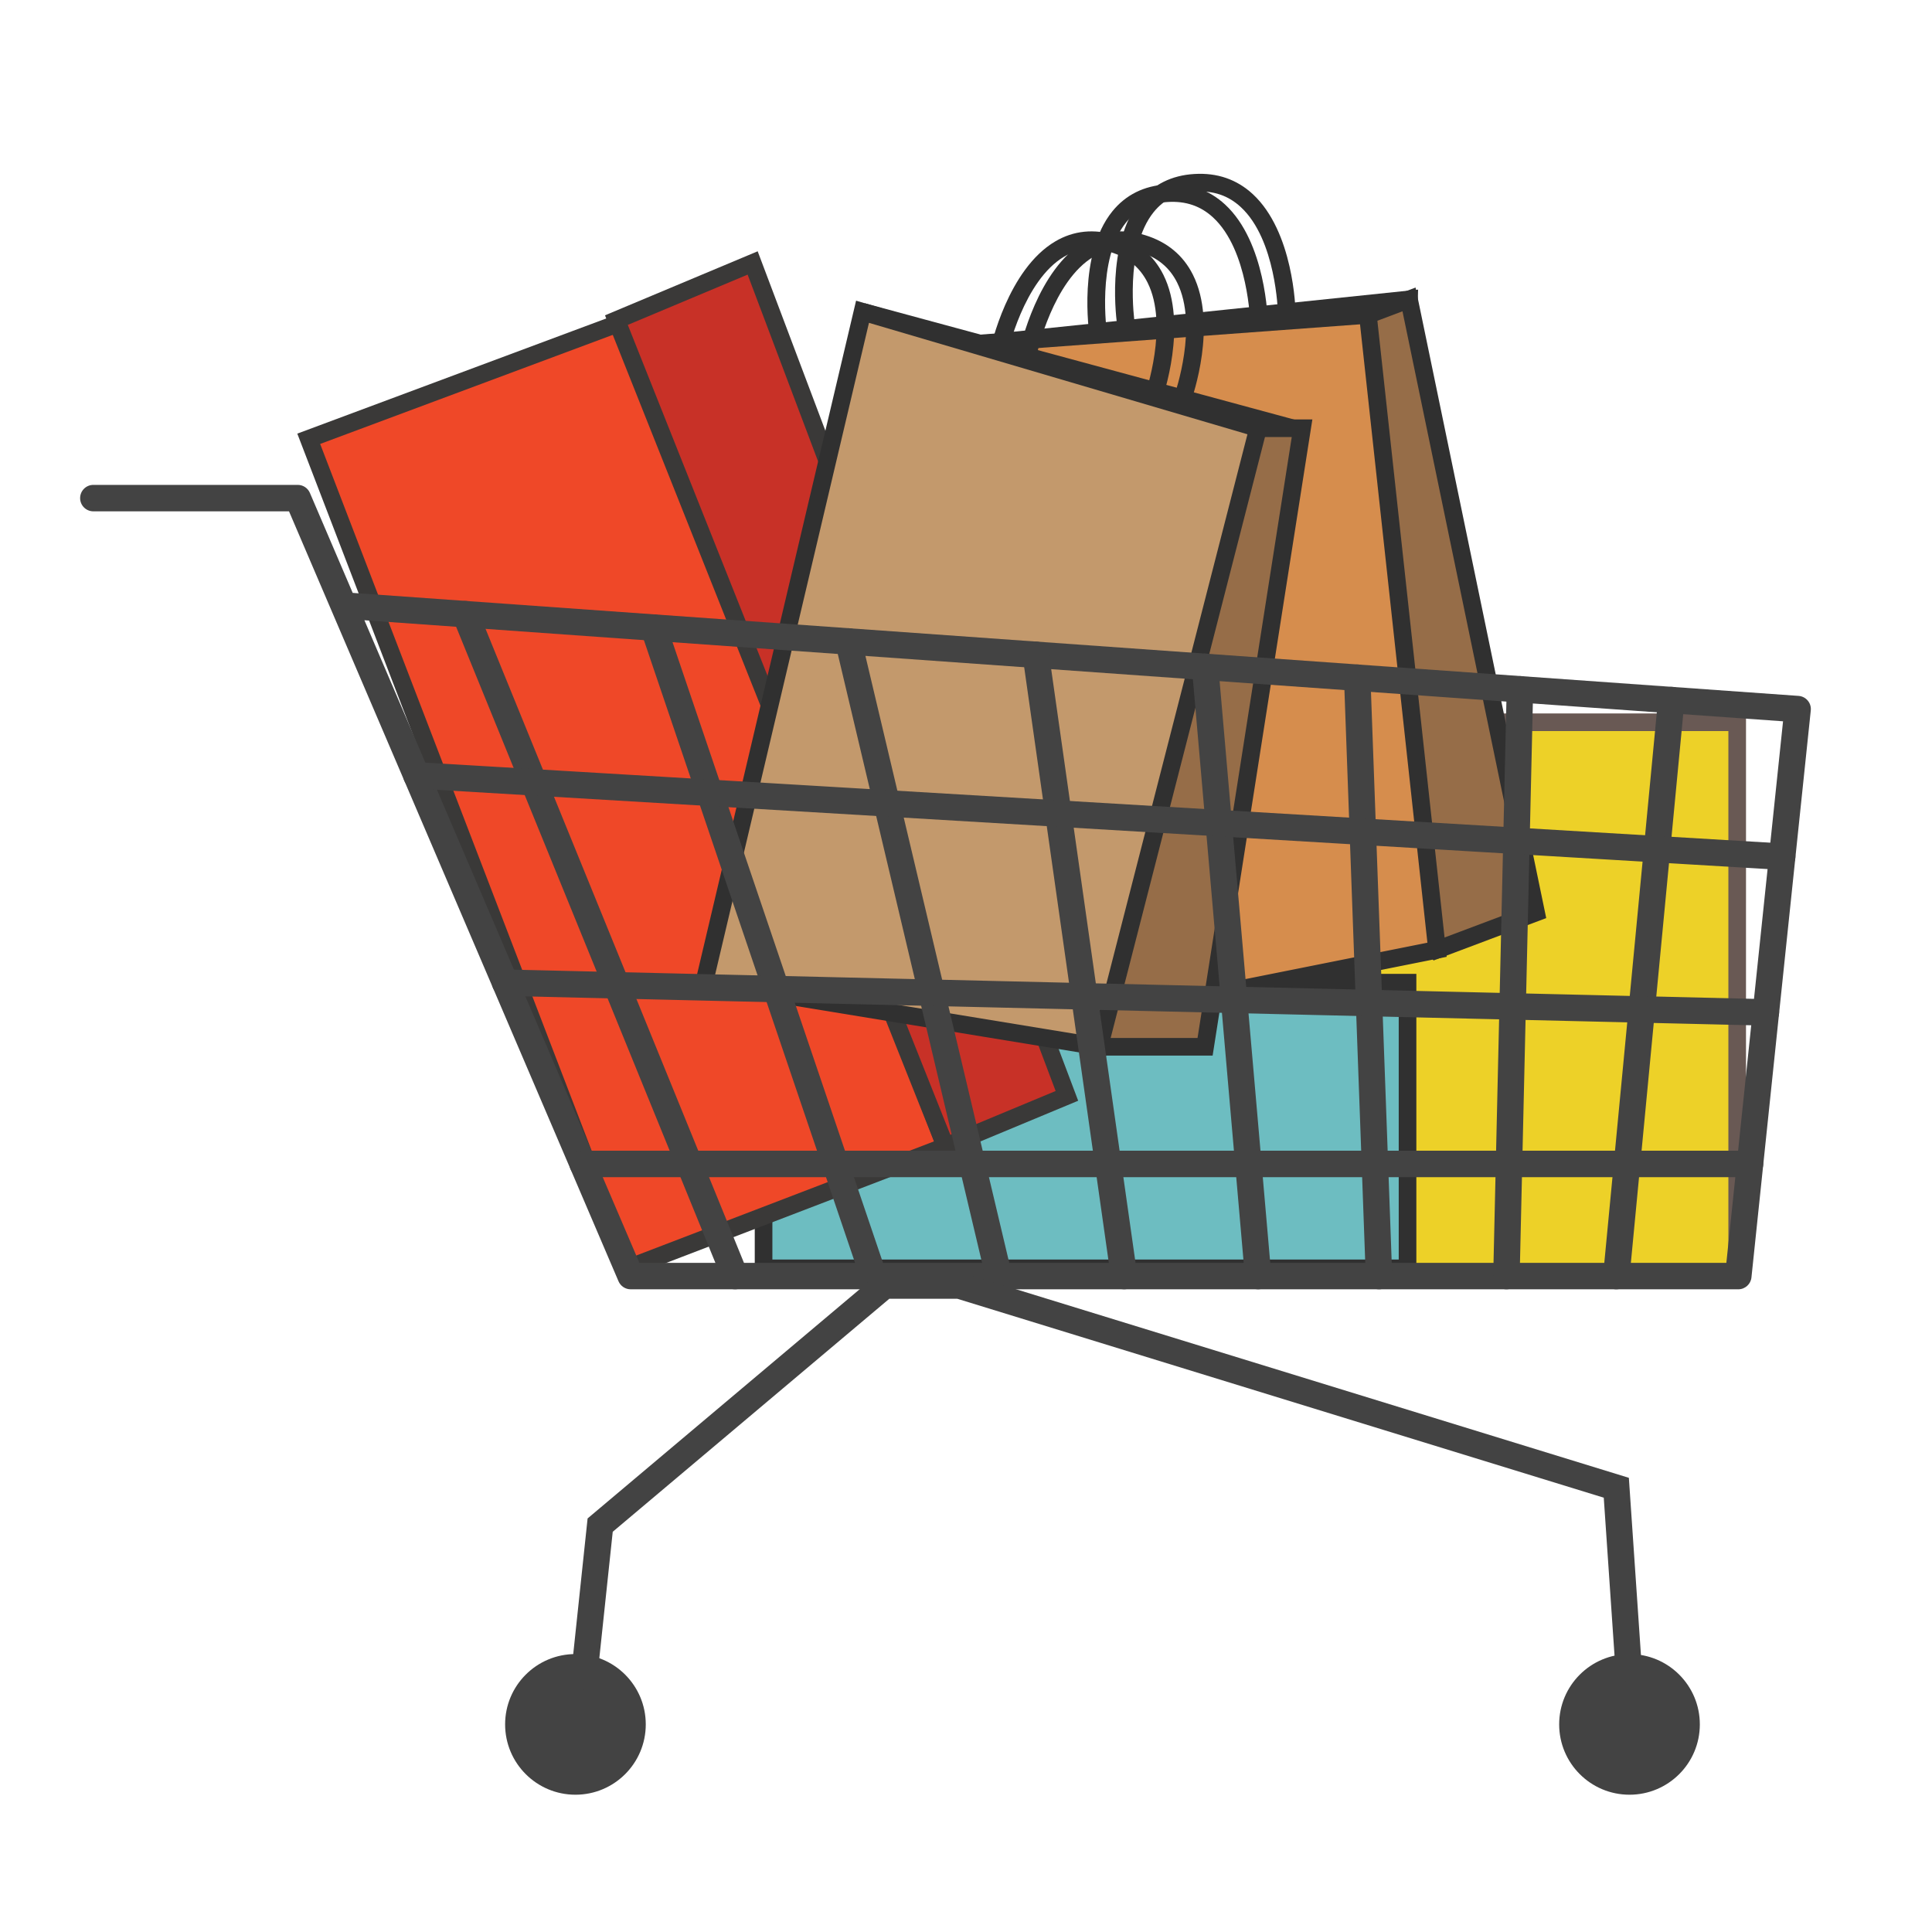 <?xml version="1.0" encoding="utf-8"?>
<!-- Generator: Adobe Illustrator 16.0.0, SVG Export Plug-In . SVG Version: 6.00 Build 0)  -->
<!DOCTYPE svg PUBLIC "-//W3C//DTD SVG 1.1//EN" "http://www.w3.org/Graphics/SVG/1.1/DTD/svg11.dtd">
<svg version="1.1" id="Layer_1" xmlns="http://www.w3.org/2000/svg" xmlns:xlink="http://www.w3.org/1999/xlink" x="0px" y="0px"
	 width="500px" height="500px" viewBox="0 0 500 500" enable-background="new 0 0 500 500" xml:space="preserve">
<g id="Layer_1_copy_73">
	<g>
		<rect x="336.969" y="186.924" fill="#EDD128" width="112.613" height="143.326"/>
		<path fill="#695954" d="M451.863,332.529H334.688V184.64h117.177L451.863,332.529L451.863,332.529z M339.253,327.964h108.05
			V189.205h-108.05V327.964z"/>
	</g>
	<g>
		<rect x="197.61" y="254.318" fill="#6DBDC1" width="166.659" height="73.933"/>
		<path fill="#303030" d="M366.551,330.532H195.33v-78.497h171.221V330.532z M199.892,325.966h162.097v-69.362H199.892V325.966z"/>
	</g>
	<g>
		<polygon fill="#EF4828" points="79.899,113.557 162.367,328.25 244.692,296.693 162.296,82.842 		"/>
		<path fill="#3A3938" d="M161.054,331.198L76.942,112.221l86.671-32.307l84.03,218.089L161.054,331.198z M82.858,114.893
			L163.681,325.3l78.058-29.92L160.975,85.77L82.858,114.893z"/>
	</g>
	<g>
		<polygon fill="#C83127" points="194.787,68.055 159.522,82.842 244.692,296.693 276.115,283.607 		"/>
		<path fill="#3A3938" d="M243.429,299.689L156.571,81.604l39.515-16.571l82.945,219.836L243.429,299.689z M162.474,84.083
			l83.479,209.608l27.244-11.342L193.485,71.073L162.474,84.083z"/>
	</g>
	<g>
		<polygon fill="#966D48" points="364.656,77.489 259.148,88.479 330.717,110.251 364.27,92.626 		"/>
		<path fill="#303030" d="M330.951,112.713L247.687,87.38l119.315-12.43l-0.486,19.074L330.951,112.713z M270.607,89.582
			l59.876,18.22l31.54-16.572l0.285-11.197L270.607,89.582z"/>
	</g>
	<g>
		<polygon fill="#966D48" points="354.006,81.494 364.656,77.489 397.531,236.151 371.906,245.794 318.862,164.131 		"/>
		<path fill="#303030" d="M370.991,248.576l-54.707-84.218l36.002-84.655l14.063-5.288l33.812,163.186L370.991,248.576z
			 M321.436,163.91l51.382,79.103l22.085-8.31L362.959,80.564l-7.236,2.725L321.436,163.91z"/>
	</g>
	<g>
		<polygon fill="#D68D4D" points="247.572,89.337 354.006,81.494 371.906,245.794 270.334,266.105 		"/>
		<path fill="#303030" d="M268.381,268.824l-0.312-2.424L245.005,87.238l111.03-8.182l18.362,168.568L268.381,268.824z
			 M250.146,91.435l22.139,171.956l97.126-19.42L351.974,83.933L250.146,91.435z"/>
	</g>
	<g>
		<path fill="#303030" d="M281.979,86.974c-0.131-0.858-3.09-21.155,5.887-32.266c3.455-4.275,8.18-6.628,14.047-6.989
			c5.919-0.365,11.004,1.392,15.141,5.212c10.58,9.774,11.049,29.751,11.064,30.598l-4.562,0.083
			c-0.004-0.188-0.459-18.893-9.611-27.334c-3.226-2.98-7.074-4.291-11.749-4.001c-4.597,0.283-8.124,2.014-10.776,5.295
			c-7.708,9.537-4.952,28.528-4.927,28.716L281.979,86.974z"/>
	</g>
	<g>
		<path fill="#303030" d="M289.145,84.275c-0.136-0.854-3.094-21.151,5.883-32.261c3.455-4.275,8.18-6.628,14.047-6.985
			c5.919-0.365,11.004,1.389,15.141,5.205c10.58,9.778,11.054,29.756,11.068,30.602l-4.565,0.083
			c-0.004-0.188-0.462-18.897-9.61-27.335c-3.227-2.981-7.068-4.283-11.756-4.001c-4.59,0.283-8.117,2.014-10.771,5.295
			c-7.708,9.533-4.953,28.525-4.927,28.716L289.145,84.275z"/>
	</g>
	<g>
		<polygon fill="#966D48" points="334.514,110.824 223.221,80.681 318.862,123.906 		"/>
		<path fill="#303030" d="M319.228,126.575L222.28,82.767l1.54-4.287l115.52,31.291L319.228,126.575z M250.107,90.328l68.385,30.911
			l11.197-9.356L250.107,90.328z"/>
	</g>
	<g>
		<polygon fill="#966D48" points="325.595,110.824 336.969,110.824 311.873,270.904 284.493,270.904 263.602,175.791 		"/>
		<path fill="#303030" d="M313.829,273.186h-31.175l-21.537-98.09l63.503-66.552h15.021L313.829,273.186z M286.33,268.625h23.593
			l24.382-155.52h-7.73l-60.479,63.387L286.33,268.625z"/>
	</g>
	<g>
		<polygon fill="#C3996C" points="223.221,80.681 325.595,110.824 284.493,270.904 182.27,254.148 		"/>
		<path fill="#303030" d="M286.188,273.494L179.489,256.01l42.064-178.196l106.806,31.445L286.188,273.494z M185.058,252.293
			l97.745,16.021l40.034-155.922l-97.949-28.84L185.058,252.293z"/>
	</g>
	<g>
		<g>
			<path fill="#434343" d="M449.864,333.67H163.219c-1.37,0-2.604-0.816-3.147-2.074L74.796,132.333H24.16
				c-1.889,0-3.424-1.531-3.424-3.421c0-1.893,1.535-3.425,3.424-3.425h52.895c1.369,0,2.608,0.817,3.146,2.078l11.077,25.875
				l374.188,26.657c0.925,0.064,1.783,0.501,2.378,1.215c0.6,0.708,0.881,1.63,0.783,2.556l-15.355,146.739
				C453.091,332.35,451.614,333.67,449.864,333.67z M165.477,326.824h281.302l14.672-140.152L94.307,160.519L165.477,326.824z"/>
		</g>
		<g>
			<path fill="#434343" d="M190.233,333.67c-1.348,0-2.631-0.799-3.169-2.13l-69.822-171.297c-0.712-1.754,0.124-3.752,1.877-4.463
				c1.751-0.708,3.746,0.127,4.465,1.874l69.822,171.3c0.711,1.753-0.125,3.752-1.878,4.463
				C191.104,333.59,190.667,333.67,190.233,333.67z"/>
		</g>
		<g>
			
				<path fill="none" stroke="#434343" stroke-width="6.848" stroke-linecap="round" stroke-linejoin="round" stroke-miterlimit="10" d="
				M171.457,162.584"/>
		</g>
		<g>
			<path fill="#434343" d="M226.066,333.67c-1.43,0-2.758-0.896-3.244-2.322l-56.908-167.827c-0.607-1.791,0.349-3.733,2.14-4.339
				c1.793-0.605,3.734,0.351,4.344,2.142l56.91,167.826c0.605,1.787-0.354,3.733-2.146,4.344
				C226.8,333.615,226.428,333.67,226.066,333.67z"/>
		</g>
		<g>
			<path fill="#434343" d="M258.479,333.67c-1.547,0-2.951-1.059-3.324-2.635l-38.918-164.232c-0.437-1.84,0.703-3.684,2.54-4.121
				c1.838-0.44,3.688,0.701,4.125,2.544l38.916,164.233c0.434,1.84-0.699,3.684-2.543,4.12
				C259.011,333.645,258.742,333.67,258.479,333.67z"/>
		</g>
		<g>
			<path fill="#434343" d="M290.896,333.67c-1.674,0-3.142-1.23-3.381-2.943L264.67,169.95c-0.268-1.874,1.039-3.605,2.909-3.873
				c1.862-0.279,3.604,1.035,3.873,2.905l22.842,160.786c0.267,1.869-1.035,3.604-2.905,3.868
				C291.223,333.659,291.061,333.67,290.896,333.67z"/>
		</g>
		<g>
			<path fill="#434343" d="M325.595,333.67c-1.757,0-3.251-1.34-3.404-3.125l-13.724-157.664c-0.165-1.882,1.227-3.545,3.112-3.708
				c1.844-0.173,3.545,1.23,3.707,3.116l13.722,157.662c0.162,1.881-1.229,3.541-3.115,3.706
				C325.791,333.67,325.692,333.67,325.595,333.67z"/>
		</g>
		<g>
			<path fill="#434343" d="M356.874,333.67c-1.832,0-3.354-1.449-3.417-3.297l-5.631-154.857c-0.071-1.889,1.404-3.478,3.297-3.545
				c1.863-0.067,3.474,1.407,3.546,3.293l5.63,154.86c0.068,1.892-1.407,3.479-3.298,3.546
				C356.957,333.67,356.919,333.67,356.874,333.67z"/>
		</g>
		<g>
			<path fill="#434343" d="M389.87,333.67c-0.03,0-0.058,0-0.083,0c-1.891-0.045-3.388-1.611-3.343-3.5l3.484-151.858
				c0.05-1.889,1.615-3.391,3.504-3.346c1.891,0.045,3.388,1.611,3.347,3.504l-3.492,151.856
				C393.246,332.188,391.721,333.67,389.87,333.67z"/>
		</g>
		<g>
			<path fill="#434343" d="M418.307,333.67c-0.111,0-0.218,0-0.33-0.012c-1.882-0.186-3.264-1.852-3.082-3.733l14.223-149.068
				c0.181-1.885,1.833-3.267,3.732-3.082c1.883,0.18,3.265,1.852,3.083,3.733L421.71,330.573
				C421.54,332.346,420.051,333.67,418.307,333.67z"/>
		</g>
		<g>
			<path fill="#434343" d="M461.228,225.128c-0.067,0-0.137-0.004-0.202-0.004l-353.47-21.046c-1.886-0.113-3.327-1.735-3.215-3.625
				c0.114-1.886,1.706-3.312,3.621-3.21l353.466,21.042c1.89,0.113,3.332,1.735,3.214,3.624
				C464.536,223.728,463.027,225.128,461.228,225.128z"/>
		</g>
		<g>
			<path fill="#434343" d="M457.013,265.425c-0.029,0-0.061,0-0.083,0l-326.29-7.682c-1.885-0.046-3.382-1.615-3.338-3.505
				c0.041-1.893,1.649-3.439,3.504-3.342l326.281,7.683c1.891,0.041,3.388,1.61,3.346,3.5
				C460.389,263.941,458.86,265.425,457.013,265.425z"/>
		</g>
		<g>
			<path fill="#434343" d="M452.902,304.654H150.802c-1.893,0-3.424-1.532-3.424-3.426c0-1.891,1.531-3.422,3.424-3.422h302.102
				c1.889,0,3.421,1.531,3.421,3.422C456.323,303.122,454.791,304.654,452.902,304.654z"/>
		</g>
	</g>
	<g>
		<g>
			<g>
				<path fill="#434343" d="M439.915,446.269c0,10.055-8.146,18.202-18.202,18.202s-18.2-8.147-18.2-18.202
					c0-10.053,8.146-18.199,18.2-18.199C431.77,428.069,439.915,436.216,439.915,446.269z"/>
			</g>
		</g>
		<g>
			<g>
				<path fill="#434343" d="M167.124,446.269c0,10.055-8.144,18.202-18.2,18.202c-10.053,0-18.2-8.147-18.2-18.202
					c0-10.053,8.147-18.199,18.2-18.199C158.98,428.069,167.124,436.216,167.124,446.269z"/>
			</g>
		</g>
		<g>
			<g>
				<polygon fill="#434343" points="154.193,437.715 147.407,436.989 152.07,392.969 227.666,329.289 249.251,329.439 
					421.548,382.458 425.12,434.843 418.307,435.311 415.052,387.6 247.734,336.117 230.153,336.117 158.574,396.424 				"/>
			</g>
		</g>
	</g>
	<g>
		<path fill="#303030" d="M300.654,103.613l-4.305-1.528c0.065-0.177,6.22-17.847,0.629-28.972c-1.971-3.921-5.109-6.5-9.592-7.881
			c-4.396-1.351-8.304-0.975-11.943,1.163c-10.574,6.209-14.688,24.96-14.729,25.148l-4.463-0.945
			c0.181-0.854,4.562-20.895,16.872-28.136c4.738-2.785,9.988-3.319,15.607-1.592c5.66,1.739,9.807,5.175,12.333,10.207
			C307.526,83.952,300.936,102.819,300.654,103.613z"/>
	</g>
	<g>
		<path fill="#303030" d="M308.305,103.613l-4.302-1.528c0.064-0.177,6.222-17.847,0.629-28.972c-1.972-3.921-5.11-6.5-9.589-7.881
			c-4.404-1.354-8.311-0.971-11.954,1.163c-10.575,6.213-14.682,24.96-14.72,25.148l-4.469-0.945
			c0.183-0.854,4.56-20.892,16.869-28.132c4.738-2.785,9.988-3.328,15.615-1.596c5.657,1.739,9.805,5.175,12.333,10.207
			C315.182,83.952,308.587,102.819,308.305,103.613z"/>
	</g>
</g>
</svg>
